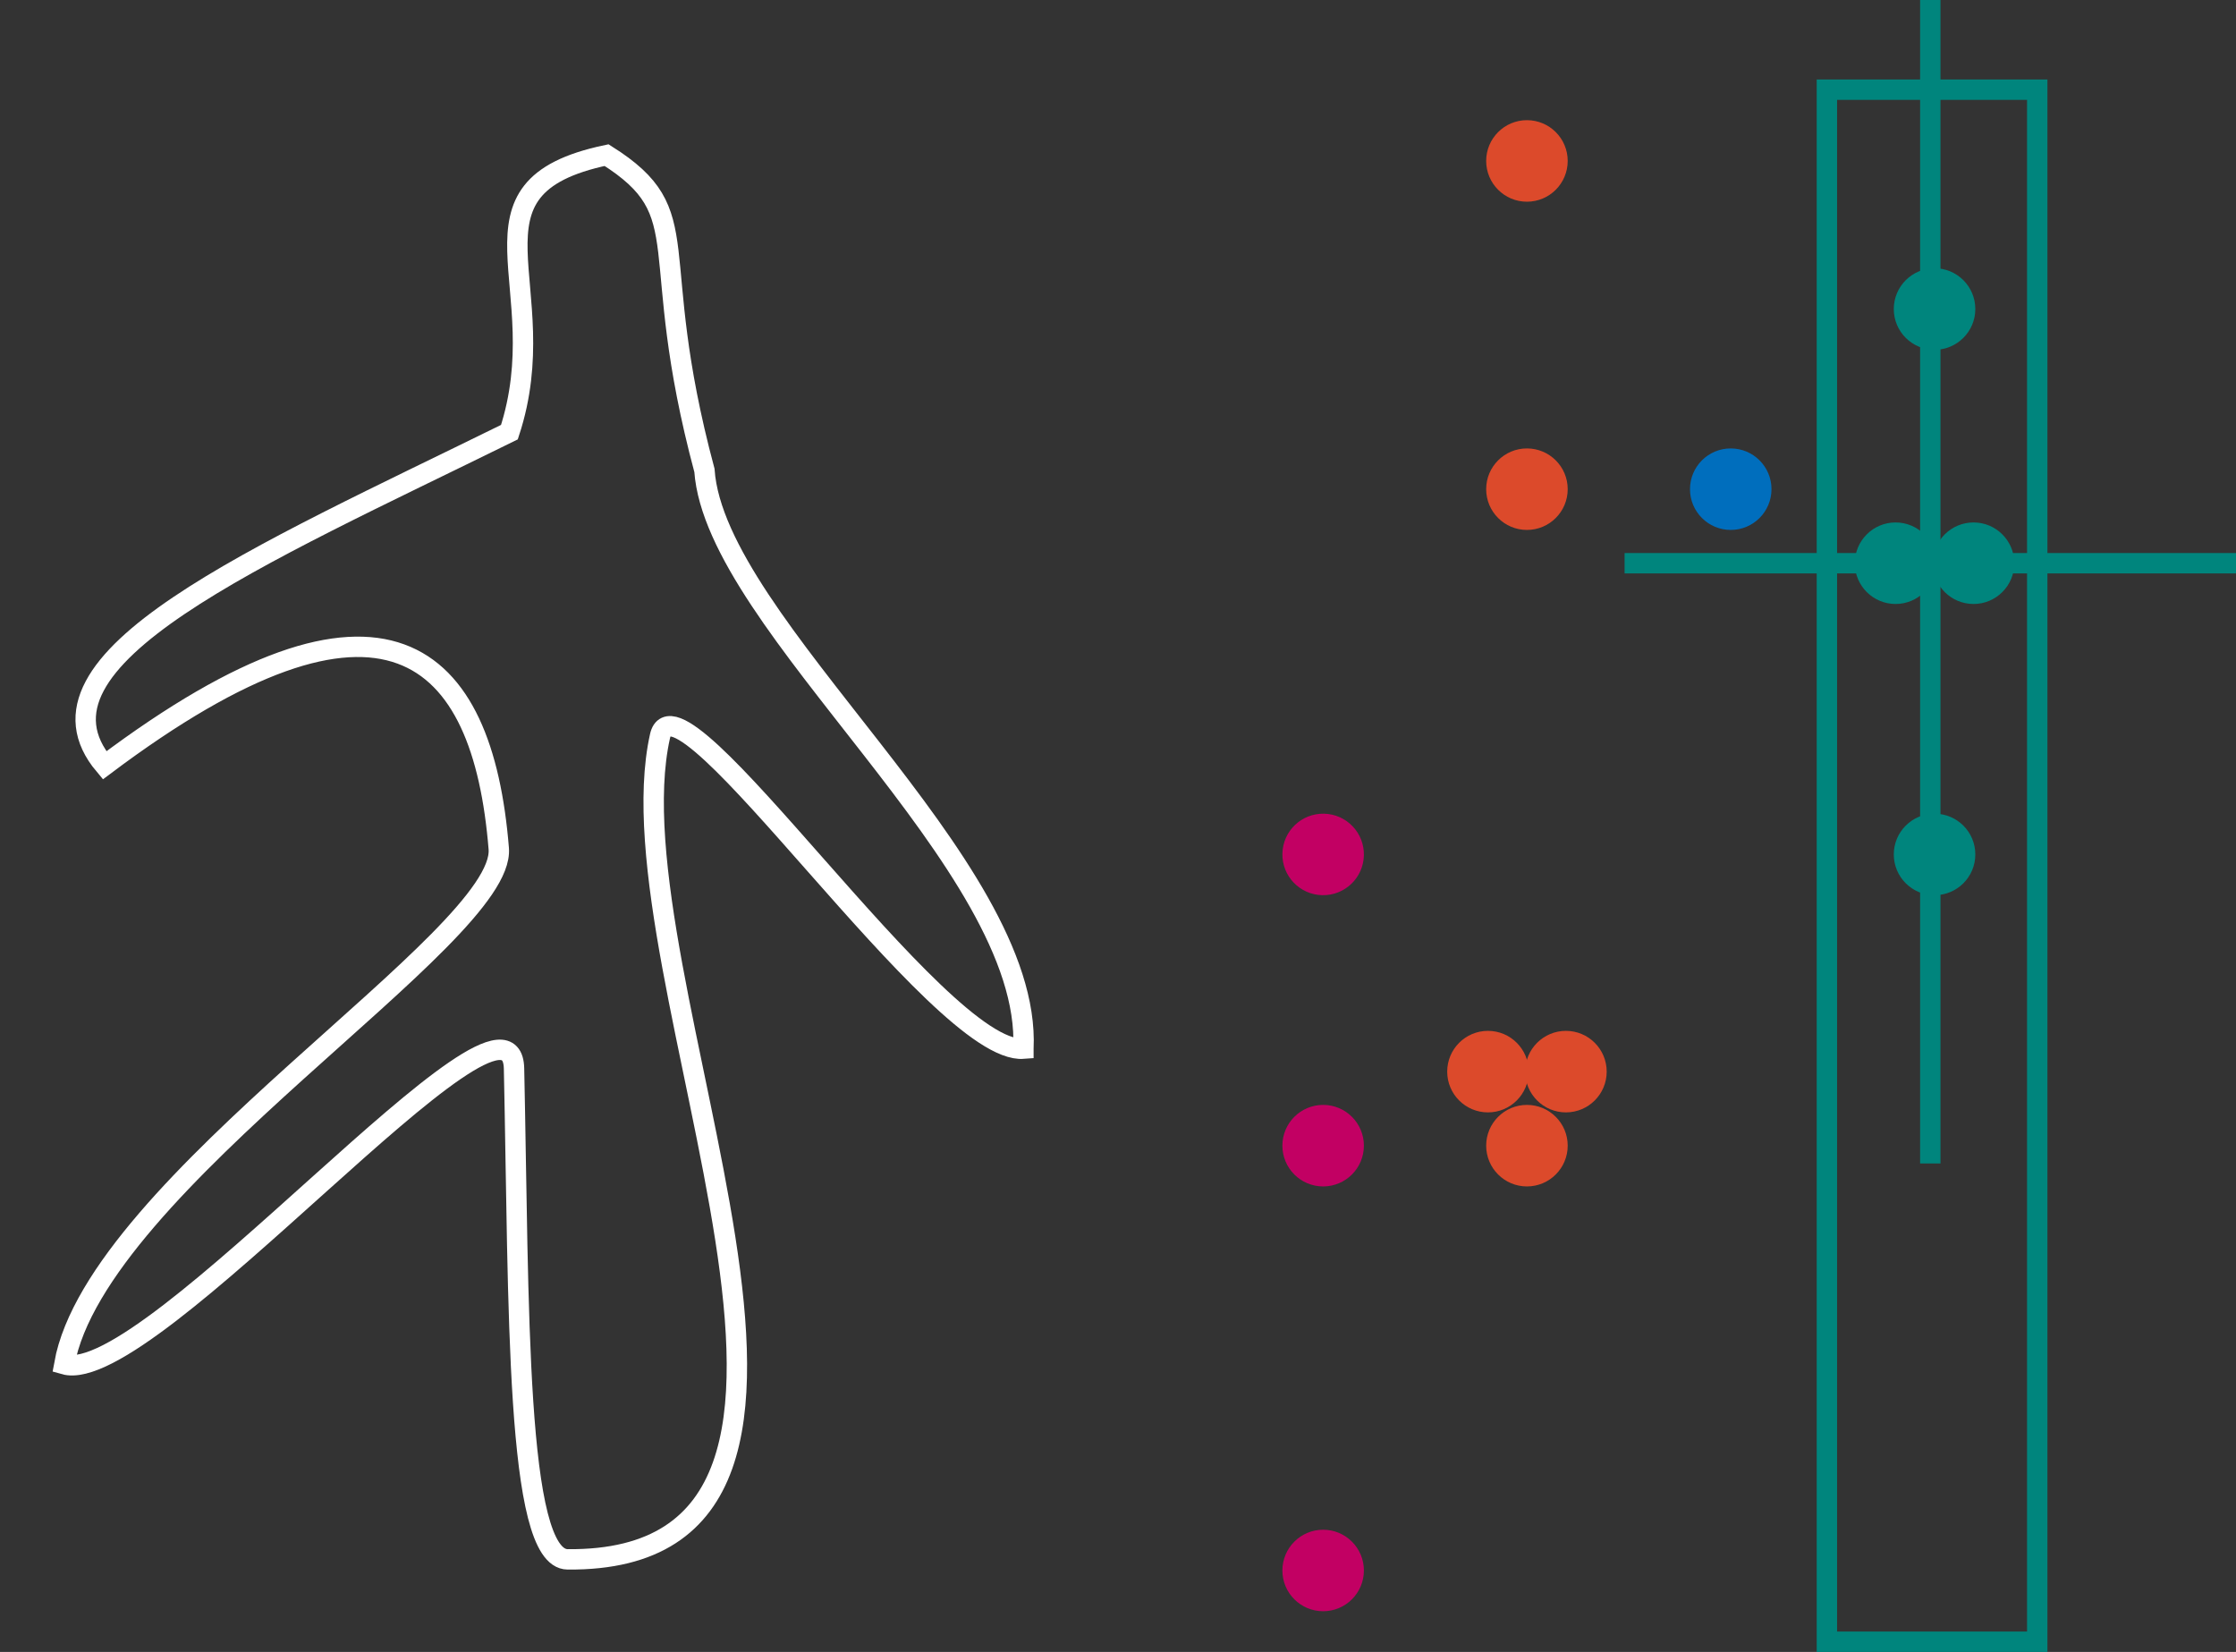 <svg viewBox="0 0 219.429 162.108" xmlns="http://www.w3.org/2000/svg"><rect x="0" y="0" width="219.429" height="162.108" fill="#333333" stroke="none"/><g transform="translate(169.823 -51.028)"><path d="m-17.977 99.032c0-1.105-.896-2-2.001-2-1.104 0-2.0.894-2 2 0 1.104.896 2 2 2 1.105 0 2.001-.896 2.001-2zm0 0" fill="#dc4a2b"/><path d="m4.022 99.032c0-2.21-1.791-3.999-3.999-3.999-2.21 0-3.999 1.789-3.999 3.999 0 2.208 1.789 3.999 3.999 3.999 2.208 0 3.999-1.791 3.999-3.999zm0 0" fill="#006ebd"/><path d="m41.49 106.299c-.164-.04-.879-.266-1.327-.51v1.02c.448-.245 1.163-.47 1.327-.51zm0 0" fill="#fff" stroke="#fff" stroke-miterlimit="10" stroke-width=".141"/><g fill="#00857d" transform="translate(-79.358 64.256)"><path d="m103.382 17.098c0-2.21-1.791-4.002-3.999-4.002-2.21 0-4.002 1.791-4.002 4.002 0 2.208 1.791 3.999 4.002 3.999 2.208 0 3.999-1.791 3.999-3.999zm0 0"/><path d="m99.556 42.043c0-2.21-1.791-4.002-4.002-4.002-2.208 0-3.999 1.791-3.999 4.002 0 2.208 1.791 3.999 3.999 3.999 2.21 0 4.002-1.791 4.002-3.999zm0 0"/><path d="m107.207 42.043c0-2.21-1.791-4.002-3.999-4.002-2.21 0-4.002 1.791-4.002 4.002 0 2.208 1.791 3.999 4.002 3.999 2.208 0 3.999-1.791 3.999-3.999zm0 0"/><path d="m103.382 70.62c0-2.21-1.791-3.999-3.999-3.999-2.21 0-4.002 1.789-4.002 3.999 0 2.21 1.791 3.999 4.002 3.999 2.208 0 3.999-1.789 3.999-3.999zm0 0"/></g><g stroke-miterlimit="10"><g fill="#dc4a2b" stroke-width=".141" transform="translate(-79.358 64.256)"><path d="m63.381 2.564c0-2.208-1.791-3.999-4.002-3.999-2.208 0-3.999 1.791-3.999 3.999 0 2.21 1.791 4.002 3.999 4.002 2.21 0 4.002-1.791 4.002-4.002zm0 0"/><path d="m63.381 34.776c0-2.21-1.791-3.999-4.002-3.999-2.208 0-3.999 1.789-3.999 3.999 0 2.208 1.791 3.999 3.999 3.999 2.21 0 4.002-1.791 4.002-3.999zm0 0"/><path d="m59.554 91.934c0-2.21-1.791-4.002-3.999-4.002-2.21 0-3.999 1.791-3.999 4.002 0 2.208 1.789 3.999 3.999 3.999 2.208 0 3.999-1.791 3.999-3.999zm0 0"/><path d="m67.207 91.934c0-2.21-1.791-4.002-4.002-4.002-2.208 0-3.999 1.791-3.999 4.002 0 2.208 1.791 3.999 3.999 3.999 2.21 0 4.002-1.791 4.002-3.999zm0 0"/><path d="m63.381 99.197c0-2.208-1.791-3.999-4.002-3.999-2.208 0-3.999 1.791-3.999 3.999 0 2.21 1.791 4.002 3.999 4.002 2.21 0 4.002-1.791 4.002-4.002zm0 0"/></g><g fill="#c20063" stroke-width=".141" transform="translate(-79.358 64.256)"><path d="m43.379 70.712c.051-2.21-1.699-4.039-3.906-4.09-2.21-.051-4.039 1.696-4.09 3.906-.051 2.21 1.696 4.039 3.906 4.09 2.207.051 4.039-1.696 4.09-3.906zm0 0"/><path d="m43.38 99.197c0-2.208-1.791-3.999-3.999-3.999-2.21 0-3.999 1.791-3.999 3.999 0 2.21 1.789 4.002 3.999 4.002 2.208 0 3.999-1.791 3.999-4.002zm0 0"/><path d="m43.38 140.886c0-2.208-1.791-3.999-3.999-3.999-2.21 0-3.999 1.791-3.999 3.999 0 2.21 1.789 3.999 3.999 3.999 2.208 0 3.999-1.789 3.999-3.999zm0 0"/></g><g fill="none" stroke="#00857d" stroke-width="2" transform="translate(-79.358 64.256)"><path d="m128.964 42.043h-25.116-34.884"/><path d="m98.964 100.945v-114.173"/><path d="m88.815 147.88h20.643v-152.308h-20.643zm0 0"/></g><path d="m-69.391 153.937c.881-18.153-30.247-41.543-31.303-56.753-5.866-21.892-.374-25.107-9.602-30.934-15.314 3.22-4.839 12.866-9.536 27.186-24.742 12.182-48.493 22.294-39.727 32.697 27.517-20.664 37.118-11.205 38.682 8.178.702 8.697-39.458 32.836-42.638 50.597 8.376 2.406 43.896-40.056 44.136-29.028.502 23.096.124 48.125 5.253 48.172 34.431.313 3.826-57.33 9.073-80.784 1.688-7.548 27.379 31.316 35.662 30.671z" fill="none" stroke="#fff" stroke-width="2"/></g></g></svg>
